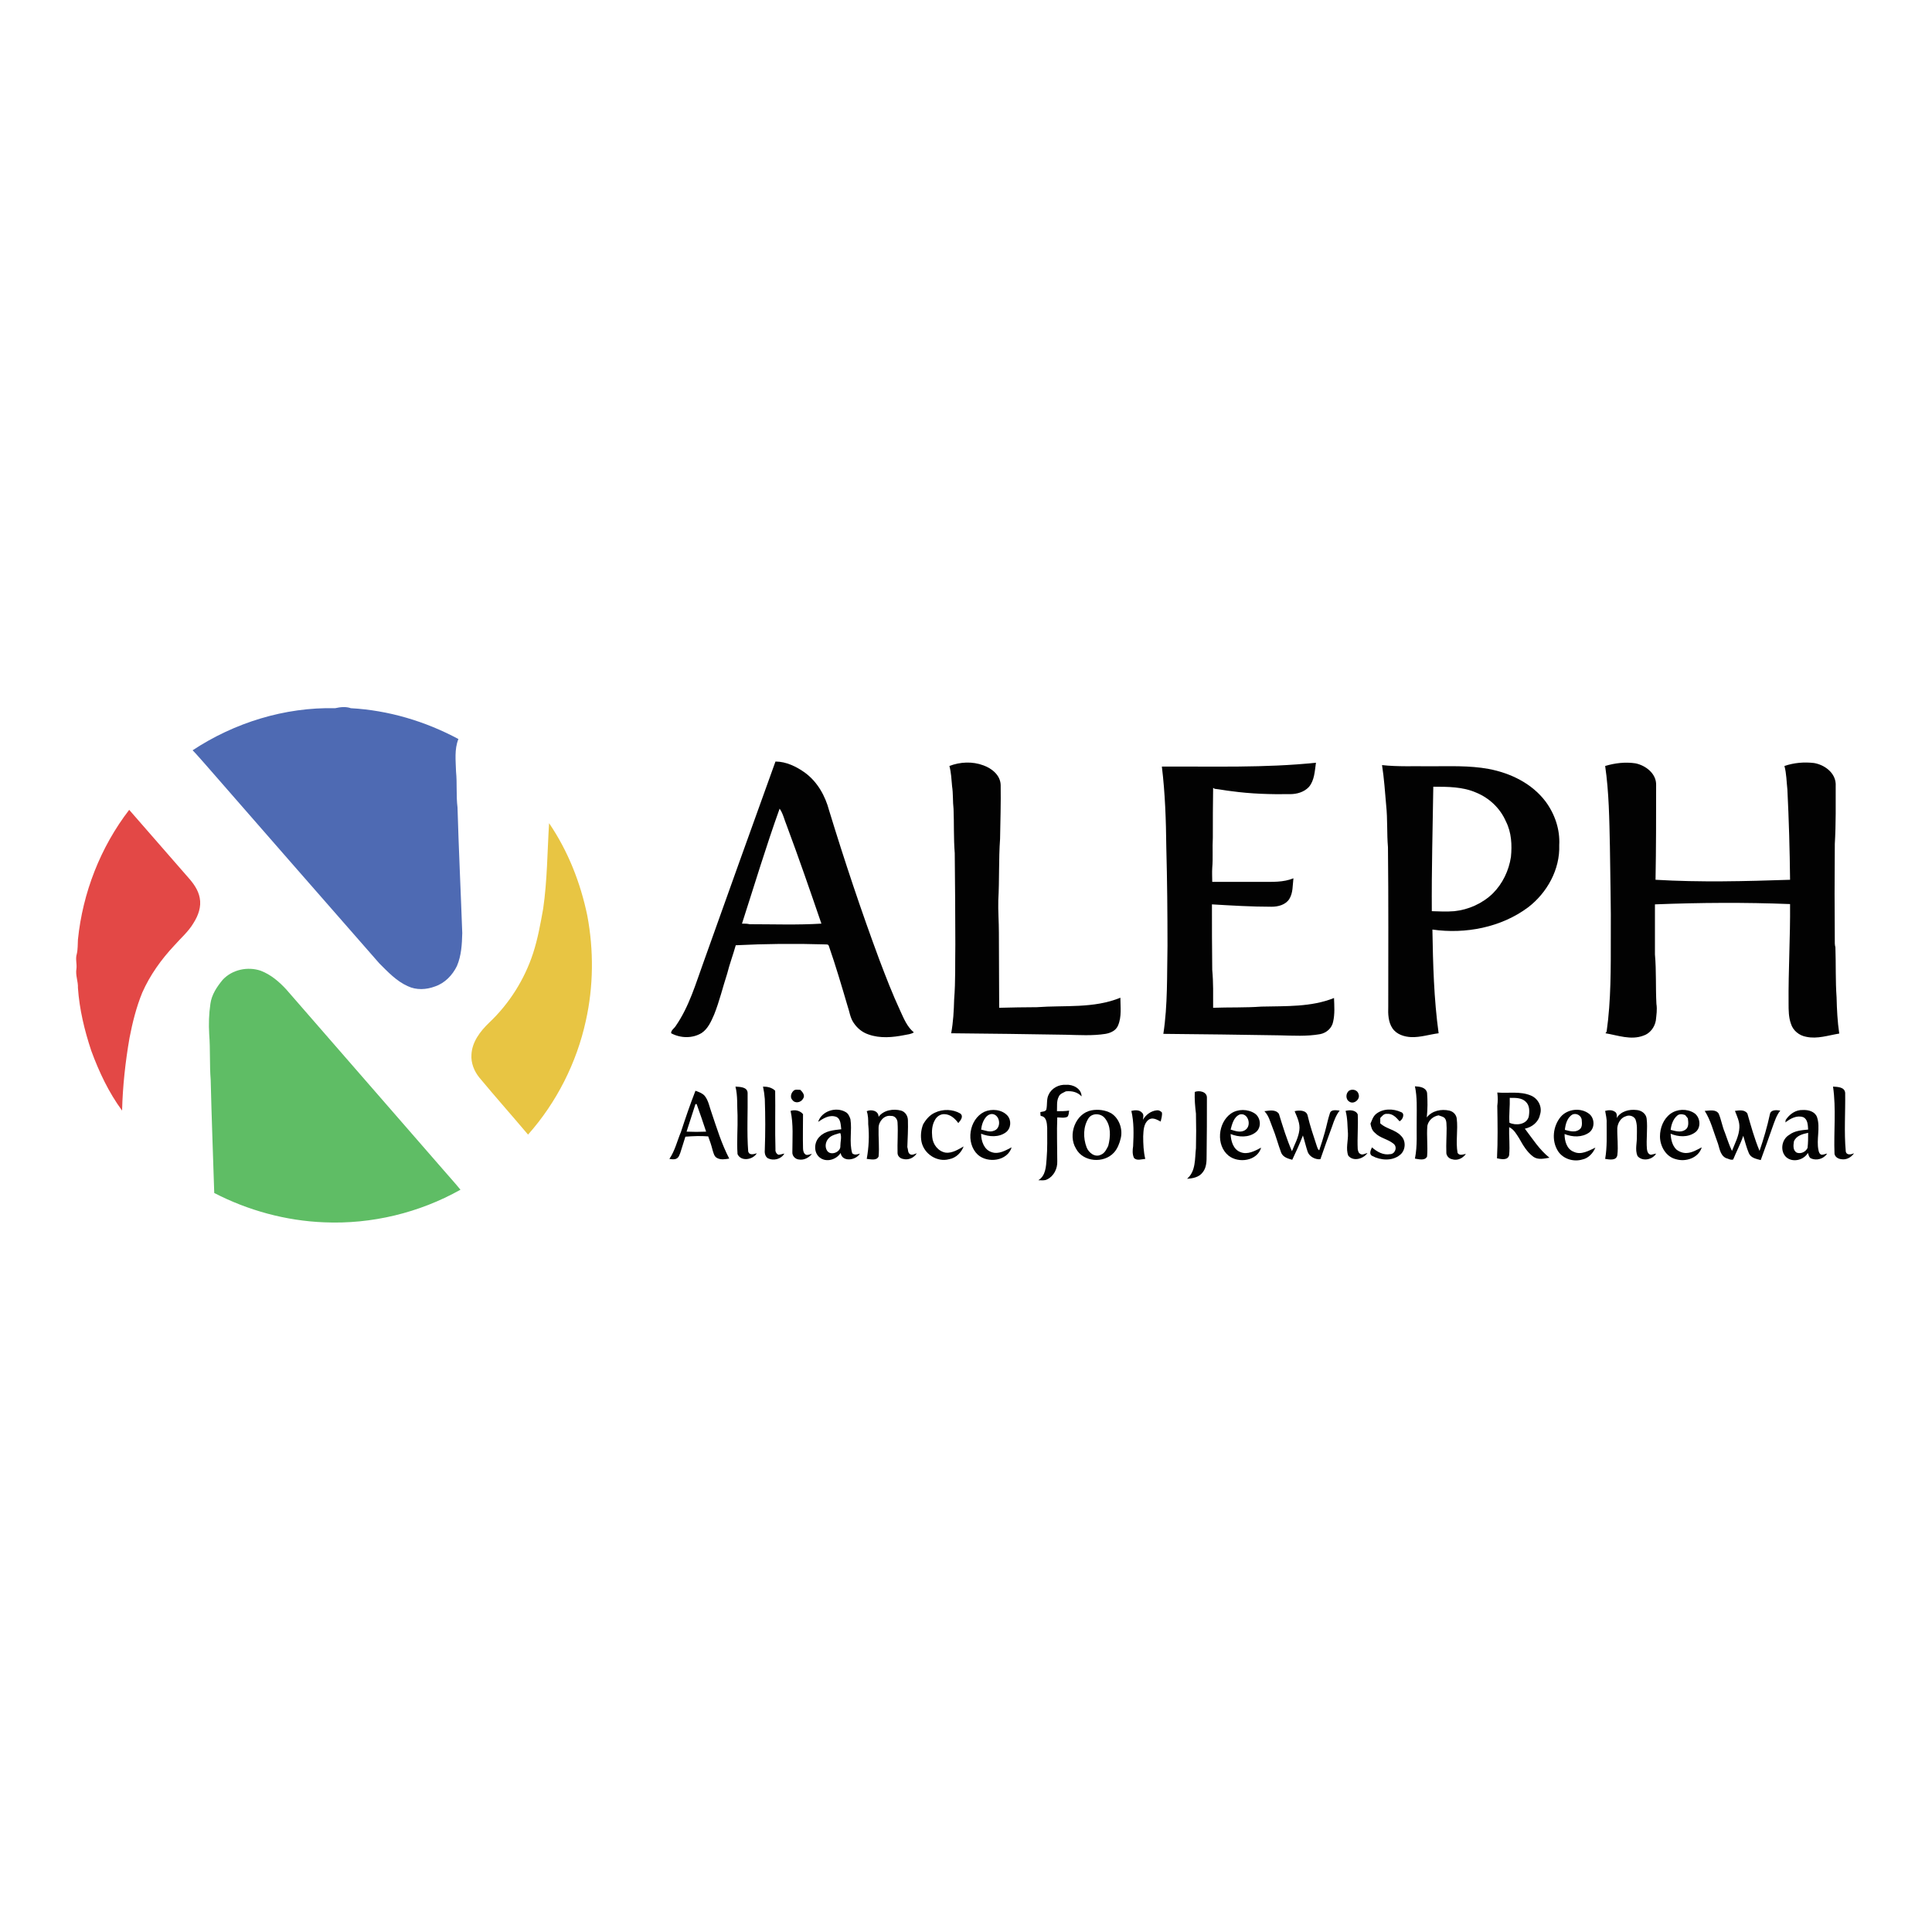 <?xml version="1.0" encoding="utf-8"?>
<!-- Generator: Adobe Illustrator 19.2.1, SVG Export Plug-In . SVG Version: 6.00 Build 0)  -->
<svg version="1.1" id="layer" xmlns="http://www.w3.org/2000/svg" xmlns:xlink="http://www.w3.org/1999/xlink" x="0px" y="0px"
	 viewBox="0 0 652 652" style="enable-background:new 0 0 652 652;" xml:space="preserve">
<style type="text/css">
	.st0{fill:#4E6AB3;}
	.st1{fill:#020202;}
	.st2{fill:#E34846;}
	.st3{fill:#E8C543;}
	.st4{fill:#5FBD65;}
</style>
<g>
	<path class="st0" d="M65,253.2c14.1-9.3,31.1-14.6,48.1-14.2c1.8-0.4,3.6-0.6,5.3,0c12.7,0.7,25.1,4.4,36.3,10.4
		c-1.4,3.5-0.9,7.3-0.8,11c0.4,4,0,8.1,0.5,12.1c0.4,14.1,1.1,28.3,1.6,42.4c-0.1,3.8-0.3,7.6-1.8,11.1c-1.5,3.1-4.1,5.8-7.4,6.9
		c-2.9,1.1-6.3,1.3-9.2-0.1c-3.8-1.7-6.7-4.8-9.6-7.7c-19.7-22.5-39.4-45-59.1-67.6C67.7,256.2,66.4,254.6,65,253.2"/>
	<path class="st1" d="M320.4,258.5c3.6-1.4,7.8-1.6,11.5-0.2c2.8,1,5.7,3.3,5.8,6.6c0.1,6.1-0.1,12.1-0.2,18.2
		c-0.5,6.9-0.2,13.8-0.6,20.7c-0.1,3.6,0.2,7.3,0.2,10.9c0,8.5,0.1,16.9,0.1,25.4c4.2-0.1,8.5-0.2,12.7-0.2
		c9.4-0.7,19.2,0.5,28.2-3.2c0,3.1,0.5,6.4-0.8,9.4c-0.7,1.7-2.5,2.5-4.2,2.8c-4.4,0.7-8.9,0.4-13.4,0.3
		c-12.9-0.2-25.8-0.4-38.7-0.5c0.7-3.8,0.9-7.6,1-11.4c0.5-6.2,0.3-12.4,0.4-18.6c0-10.3-0.1-20.5-0.2-30.8c-0.4-5-0.2-10-0.4-14.9
		c-0.3-2.5-0.1-5.1-0.5-7.7C321.1,263.1,321,260.7,320.4,258.5"/>
	<path class="st1" d="M541.7,258.5c3.3-1,6.8-1.4,10.2-0.9c3.5,0.7,7.1,3.5,7,7.3c0,10.7,0,21.3-0.2,32c15.1,0.9,30.3,0.5,45.4,0
		c-0.1-10.1-0.4-20.3-0.9-30.4c-0.3-2.7-0.3-5.4-1-8c3.2-1.1,6.6-1.4,10-1c3.5,0.6,7.1,3.2,7.3,7c0,6.7,0.1,13.5-0.3,20.3
		c-0.1,11.2-0.1,22.4,0,33.6c0,0.3,0.1,1,0.2,1.3c0.2,5.6,0,11.3,0.4,16.9c0.1,4.1,0.3,8.2,0.9,12.2c-3.7,0.6-7.4,1.9-11.1,1.1
		c-2.4-0.4-4.5-2.1-5.2-4.4c-0.8-2.2-0.8-4.6-0.8-6.9c-0.1-11.2,0.6-22.4,0.5-33.5c-15.2-0.6-30.4-0.5-45.6,0.1c0,5.6,0,11.3,0,16.9
		c0.5,5.6,0.2,11.1,0.5,16.7c0.3,1.9,0,3.7-0.2,5.6c-0.4,2.3-2,4.4-4.2,5.1c-4.2,1.6-8.6-0.1-12.8-0.8c0.1-0.1,0.3-0.4,0.4-0.6
		c1.5-10.6,1.4-21.4,1.4-32.1c0.1-10.1-0.2-20.2-0.3-30.3C543.1,276.5,543,267.4,541.7,258.5"/>
	<path class="st1" d="M392.1,258.7c17.3-0.1,34.7,0.5,52-1.3c-0.4,2.8-0.5,6-2.4,8.2c-1.6,1.7-4,2.4-6.3,2.4
		c-6.6,0.1-13.3-0.1-19.8-1c-1.9-0.2-3.8-0.6-5.7-0.8c-0.1-0.1-0.4-0.3-0.5-0.3c-0.1,5.6-0.1,11.2-0.1,16.8
		c-0.2,3.4,0.1,6.8-0.2,10.2c-0.1,1.6,0,3.1,0,4.7c5.6,0,11.1,0,16.7,0c3.6,0,7.3,0.2,10.7-1.2c-0.3,2.4-0.1,4.9-1.4,7
		c-1.3,2-3.8,2.6-6,2.6c-6.7,0-13.4-0.4-20.1-0.8c0,7.4,0,14.7,0.1,22.1c0.4,4.3,0.3,8.5,0.3,12.8c5.4-0.2,10.9,0,16.3-0.4
		c8.2-0.2,16.8,0.2,24.5-2.9c0.1,2.7,0.3,5.4-0.3,8c-0.4,2.2-2.3,3.8-4.4,4.2c-4.5,0.8-9.1,0.5-13.7,0.4c-13-0.2-26.1-0.4-39.2-0.5
		c1.5-9.8,1.2-19.8,1.4-29.7c0-11.1-0.1-22.1-0.4-33.2C393.5,276.8,393.2,267.7,392.1,258.7"/>
	<path class="st1" d="M466.4,258.2c5.4,0.6,10.8,0.3,16.2,0.4c6.6,0,13.3-0.3,19.8,0.9c7.4,1.4,14.6,4.9,19.2,11
		c3.1,4.2,4.9,9.4,4.6,14.7c0.3,8.2-4.1,16.1-10.5,21c-9.1,6.8-21.2,9.1-32.3,7.5c0.2,11.7,0.5,23.4,2.1,35
		c-3.1,0.4-6.1,1.4-9.2,1.3c-2.4-0.1-5-0.9-6.4-3c-1.4-2.1-1.5-4.8-1.4-7.3c0-17.9,0.1-35.9-0.1-53.8c-0.4-4.7-0.1-9.4-0.6-14.1
		C467.4,267.2,467.1,262.7,466.4,258.2 M483.7,265.5c-0.2,14-0.6,28-0.5,42c2.5,0.1,5.1,0.2,7.6,0c4.8-0.5,9.5-2.6,13-6
		c3.3-3.3,5.4-7.7,6.1-12.3c0.4-4,0.2-8.3-1.7-12c-1.9-4.4-5.6-7.9-10-9.7C493.7,265.5,488.6,265.5,483.7,265.5"/>
	<path class="st2" d="M26.3,317.1c1.6-15.8,7.6-31.2,17.3-43.8c6.6,7.6,13.2,15.1,19.8,22.7c1.8,2,3.5,4.3,4,7c0.6,3-0.5,6-2.1,8.5
		c-1.7,2.9-4.3,5.1-6.5,7.6c-4.4,4.7-8.2,10-10.8,15.9c-2,4.9-3.3,10.1-4.3,15.3c-1.4,8.1-2.3,16.3-2.5,24.5
		c-4.5-6.1-7.8-13.1-10.4-20.2c-2.3-6.9-4-14-4.5-21.2c0.1-2.2-0.9-4.3-0.5-6.5c0.2-1.6-0.4-3.3,0.1-4.9
		C26.3,320.3,26.2,318.7,26.3,317.1"/>
	<path class="st1" d="M261.7,257c3.6,0,7.1,1.7,10,3.8c4.2,3.1,6.8,7.8,8.1,12.7c5.2,17,10.8,33.8,17,50.5c2.2,5.8,4.4,11.5,7,17.1
		c1.2,2.6,2.3,5.4,4.6,7.3c-0.9,0.6-2.1,0.7-3.1,0.9c-4,0.8-8.3,1.2-12.2-0.2c-2.1-0.7-3.8-2.1-5-3.9c-1.2-1.7-1.4-3.8-2.1-5.8
		c-2-6.8-4-13.6-6.3-20.2c-0.2-0.7-1.1-0.4-1.6-0.5c-9.9-0.3-19.9-0.2-29.8,0.3c-0.9,3.2-2.1,6.4-2.9,9.6c-1.5,4.6-2.6,9.3-4.4,13.8
		c-1,2.3-2.1,4.8-4.2,6.2c-3.1,1.9-7.1,1.8-10.3,0.1c-0.1-1,1-1.6,1.5-2.4c4.6-6.6,6.8-14.4,9.5-21.8
		C245.5,302,253.6,279.5,261.7,257 M263.1,272.9c-4.6,12.8-8.5,25.8-12.7,38.8c0.9,0,1.8,0,2.6,0.2c8.1,0,16.1,0.3,24.2-0.2
		c-3.8-11.1-7.6-22.1-11.7-33.1C264.7,276.7,264.3,274.6,263.1,272.9"/>
	<path class="st3" d="M185.3,277.8c6.4,9.4,10.6,20.1,12.9,31.2c2.2,11.7,2.1,23.9-0.5,35.5c-3.1,14.2-9.9,27.6-19.5,38.4
		c-5.4-6.4-11-12.7-16.4-19.2c-1.8-2.2-2.9-5-2.7-7.8c0.2-4.3,3-7.9,5.9-10.7c6.8-6.4,12-14.6,14.9-23.5c1.6-4.9,2.5-10,3.4-15
		C184.7,297.1,184.7,287.4,185.3,277.8"/>
	<path class="st4" d="M75.2,330.6c3.2-3.4,8.4-4.5,12.8-3c3.4,1.3,6.2,3.7,8.6,6.3c17.7,20.3,35.4,40.7,53.1,61
		c1.9,2.2,3.9,4.4,5.7,6.6c-13.9,7.8-30,11.7-46,11c-12.9-0.5-25.7-4-37.1-9.9c-0.4-12.7-0.9-25.5-1.2-38.2
		c-0.4-5.1-0.1-10.2-0.5-15.4c-0.2-3.4-0.1-6.8,0.4-10.2C71.4,335.7,73.2,333,75.2,330.6"/>
	<path class="st1" d="M353.9,369.4c1-2.2,3.5-3.5,5.9-3.3c2.3-0.2,5.2,1.3,5.2,3.9c-1.4-1.5-3.3-1.9-5.3-1.7c-0.9,0.5-2,0.8-2.4,1.8
		c-0.8,1.5-0.5,3.3-0.6,4.9c1.4,0,2.8,0,4.1-0.2c-0.1,0.7-0.1,1.6-0.6,2.1c-1.1,0.5-2.3,0.2-3.4,0.2c-0.2,4.9,0,9.8,0,14.8
		c0.1,2.4-1.1,5-3.4,6.1c-0.9,0.5-2,0.3-3,0.3c2.5-1.5,2.6-4.6,2.8-7.2c0.3-3.5,0.2-7,0.2-10.5c-0.1-1.6-0.2-3.8-2.2-4
		c-0.1-0.4-0.1-0.9-0.1-1.3c0.7-0.2,1.6-0.1,2-0.8C353.5,372.7,353.1,370.9,353.9,369.4"/>
	<path class="st1" d="M248.2,366.7c1.5,0.1,4,0.1,4.1,2.1c0.1,6.6-0.3,13.2,0.2,19.8c0.4,1.4,1.9,0.9,2.9,0.6
		c-1.3,2.2-5.3,2.9-6.5,0.3c-0.3-4.4,0.1-8.8,0-13.1C248.7,373.2,249,369.9,248.2,366.7"/>
	<path class="st1" d="M257.5,366.7c1.5,0,3,0.3,4.1,1.4c0.1,6.6-0.1,13.2,0.1,19.8c-0.1,0.7,0.3,1.5,1,1.8c0.7,0,1.3-0.3,2-0.4
		c-1.1,1.9-3.7,2.6-5.7,1.5c-0.9-0.7-1-1.9-0.9-2.9c0.2-5.6,0.2-11.3,0-17C258,369.5,257.8,368.1,257.5,366.7"/>
	<path class="st1" d="M477.5,366.6c1.6,0.1,3.7,0.3,4.1,2.2c0.2,2.7,0.2,5.5-0.1,8.3c1.8-2.3,4.9-2.9,7.6-2.3
		c1.3,0.3,2.3,1.3,2.5,2.6c0.5,3.9-0.4,7.8,0.3,11.7c0.7,1,1.8,0.5,2.8,0.3c-1,1.5-2.9,2.4-4.7,1.8c-1.1-0.2-2-1.3-1.9-2.4
		c-0.1-2.7,0.1-5.4,0.1-8.1c-0.1-1.1,0.1-2.4-0.6-3.3c-0.5-0.6-1.4-0.7-2.1-1c-1.8,0.3-3.4,1.6-3.8,3.5c-0.3,3.5,0.2,7-0.1,10.4
		c-0.7,1.5-2.8,0.9-4.1,0.7c0.9-4.4,0.5-8.8,0.6-13.3C478.1,374,478.3,370.3,477.5,366.6"/>
	<path class="st1" d="M618.6,366.7c1.5,0.1,3.9,0.1,4.1,2.1c0.1,6.6-0.4,13.2,0.2,19.8c0.3,1.4,1.9,1,2.8,0.6c-1,1.4-2.6,2.3-4.3,2
		c-1-0.1-2.1-0.7-2.3-1.8C618.8,381.9,619.7,374.2,618.6,366.7"/>
	<path class="st1" d="M267.7,368.2c0.6-0.7,1.6-0.4,2.4-0.4c0.8,0.8,1.7,1.9,0.9,3c-0.7,1.3-2.7,1.7-3.6,0.4
		C266.6,370.4,266.9,369,267.7,368.2"/>
	<path class="st1" d="M455.4,368c1.2-0.6,2.8-0.1,3.1,1.3c0.6,1.7-1.6,3.5-3.1,2.5C454,371,454.1,368.8,455.4,368"/>
	<path class="st1" d="M403.2,368.5c1.5-0.6,4.1-0.1,4.1,1.9c0,6.5,0,13-0.1,19.5c0,1.9,0,4.1-1.3,5.7c-1.2,1.7-3.4,2.1-5.3,2.2
		c3-2.5,2.6-6.8,3-10.3c0.1-3.9,0.1-7.8,0-11.7C403.3,373.3,403.1,370.9,403.2,368.5"/>
	<path class="st1" d="M505.3,368.7c3.8,0.3,7.7-0.5,11.3,1c2.5,1,4,3.9,3.1,6.5c-0.5,2.5-2.7,4.2-5.1,4.7c2.6,3.4,4.9,7.1,8.3,9.8
		c-1.8,0.3-3.8,0.8-5.4-0.3c-2.2-1.6-3.5-3.9-4.8-6.2c-0.9-1.4-1.8-3.1-3.4-3.8c-0.1,3.1,0.3,6.3,0,9.4c-0.4,1.9-2.7,1.4-4.1,1.1
		c0.3-5.9,0.2-11.8,0.1-17.7C505.5,371.7,505.5,370.2,505.3,368.7 M509.5,370.5c0.1,2.8-0.3,5.6-0.1,8.4c2.1,1,5.7,0.7,6.5-2
		c0.3-1.7,0.4-3.8-1-5.1C513.5,370.4,511.3,370.5,509.5,370.5"/>
	<path class="st1" d="M234.7,368.1c1.1,0.4,2.3,0.8,3.1,1.7c1.3,1.6,1.6,3.7,2.3,5.6c1.8,5.3,3.4,10.6,6,15.6
		c-1.4,0.2-2.8,0.5-4.1-0.2c-1-0.5-1.2-1.7-1.5-2.6c-0.4-1.6-0.9-3.1-1.5-4.7c-2.6-0.2-5.1-0.1-7.7,0.1c-0.6,1.8-1.1,3.6-1.7,5.4
		c-0.3,0.7-0.5,1.6-1.3,2c-0.8,0.4-1.6,0.2-2.4,0.1c1.9-2.8,2.6-6,3.9-9.1C231.3,377.4,232.9,372.7,234.7,368.1 M234.7,372.6
		c-1,3.1-2,6.2-3,9.3c2.2,0.1,4.4,0.1,6.6,0c-1-3.1-2.1-6.2-3.2-9.3C235.1,372.6,234.8,372.6,234.7,372.6"/>
	<path class="st1" d="M296.5,376.9c1.7-2.3,5-2.8,7.6-2.1c1.4,0.4,2.3,1.8,2.3,3.3c0.1,3-0.1,6-0.2,9c0.3,0.8,0.1,1.9,0.9,2.4
		c0.7,0.5,1.6-0.1,2.3-0.3c-1,1.6-2.9,2.4-4.7,1.9c-1-0.2-1.8-1-1.8-2c-0.1-3.4,0.2-6.8,0-10.2c0-1.2-0.9-2.4-2.2-2.3
		c-2.3-0.4-4.2,1.9-4.2,4c-0.1,3.2,0.3,6.5,0,9.7c-0.7,1.5-2.7,0.9-4,0.8c0.7-3.9,0.9-7.8,0.5-11.7c0-1.5,0-3-0.5-4.4
		C294,374.3,296.5,374.8,296.5,376.9"/>
	<path class="st1" d="M315.5,375.5c2.7-1.3,6.1-1.2,8.6,0.3c1.2,1,0,2.4-0.7,3.2c-1.1-1.5-2.6-2.9-4.6-3c-1.4-0.1-2.7,0.8-3.3,2
		c-1,1.7-1.1,3.8-0.9,5.7c0.2,2.5,2,4.9,4.6,5.3c2.2,0.2,4.2-1.1,6-2.1c-0.8,2.1-2.6,3.9-4.9,4.3c-4,1.1-8.4-1.7-9.3-5.8
		c-0.4-2-0.2-4,0.5-5.9C312.4,377.9,313.7,376.3,315.5,375.5"/>
	<path class="st1" d="M464.3,376c2.4-2,5.9-1.9,8.5-0.7c1.5,0.5,0.5,2.7-0.5,3.1c-1.1-1.3-2.4-2.7-4.3-2.5c-1-0.1-1.6,0.8-2.2,1.4
		c0,0.6,0,1.2,0,1.8c2,1.9,5.1,2.1,7,4.2c1.8,1.7,1.6,5-0.4,6.5c-2.6,2.1-6.5,1.8-9.3,0.3c-1.2-0.6-0.5-2-0.1-2.9
		c1.7,1.5,3.8,2.7,6.1,2.3c1.7,0,2.6-2.4,1.2-3.5c-1.9-1.6-4.6-1.9-6.3-3.7c-1-0.8-1.3-2-1.5-3.1C463,378.1,463.3,376.9,464.3,376"
		/>
	<path class="st1" d="M541.7,374.9c1.1-0.3,2.3-0.4,3.3,0.3c0.7,0.4,0.7,1.4,0.6,2.1c1.4-2.3,4.2-3,6.7-2.7c1.6,0.1,3.2,1.2,3.4,2.9
		c0.4,3.4-0.2,6.9,0.1,10.3c0.1,0.8,0.4,1.8,1.4,1.9c0.6-0.1,1.1-0.3,1.7-0.4c-1.2,2.1-4.7,2.8-6.3,0.8c-0.9-2.2-0.1-4.5-0.2-6.7
		c0-1.9,0.2-3.9-0.5-5.7c-0.6-1.1-2.1-1.5-3.2-1c-1.7,0.5-2.7,2.2-2.9,3.9c-0.1,3.1,0.4,6.2,0,9.3c-0.4,1.9-2.7,1.4-4.1,1.2
		c0.7-4,0.5-8.1,0.5-12.1C542.3,377.6,541.9,376.2,541.7,374.9"/>
	<path class="st1" d="M266.8,374.9c1.5-0.5,3.2-0.1,4.2,1.1c0,3.8-0.1,7.7,0,11.5c0,0.8,0.2,1.8,1,2.2c0.7,0.2,1.4-0.2,2-0.3
		c-1,1.3-2.7,2.2-4.4,1.9c-1.2-0.1-2.3-1.2-2.2-2.5C267.4,384.1,267.8,379.4,266.8,374.9"/>
	<path class="st1" d="M381.8,374.9c1.2-0.3,2.7-0.4,3.6,0.6c0.7,0.6,0.4,1.6,0.3,2.4c1-1.7,2.7-3,4.7-3.2c0.6-0.1,1.2,0.2,1.7,0.7
		c0.2,1-0.2,2.1-0.4,3.1c-1.2-0.6-2.7-1.6-4.1-0.6c-1.7,1.3-1.7,3.7-1.8,5.6c0,2.5,0.1,5.1,0.7,7.6c-1.3,0.1-2.8,0.7-3.8-0.3
		c-0.6-1.3-0.5-2.7-0.3-4C382.6,382.7,382.7,378.7,381.8,374.9"/>
	<path class="st1" d="M426.7,375c1.6-0.2,3.8-0.7,4.9,0.9c1.3,4.2,2.6,8.5,4.4,12.6c0.9-2.3,2.2-4.6,2.5-7.1
		c0.3-2.2-0.7-4.3-1.6-6.4c1.5-0.4,4-0.4,4.4,1.5c0.8,3.5,2,6.9,3.1,10.3c0.2,0.5,0.3,1.1,0.8,1.4c0.7-2,1.3-4,1.9-6.1
		c0.6-2.1,1-4.3,1.7-6.4c0.4-1.4,2.2-1,3.3-0.9c-1.2,1.5-1.9,3.4-2.5,5.2c-1.4,3.7-2.7,7.5-4,11.2c-1.6,0.2-3.7-0.8-4.3-2.5
		c-0.6-1.8-1-3.6-1.6-5.5c-1.1,2.8-2.3,5.5-3.6,8.2c-1.4-0.4-3-0.8-3.7-2.3c-1.1-2.9-1.8-5.8-3-8.7
		C428.7,378.7,428.2,376.5,426.7,375"/>
	<path class="st1" d="M454.1,374.9c1.4-0.4,3.5-0.3,4.1,1.2c0.2,3.9-0.2,7.8,0,11.7c0.1,0.5,0.2,1.2,0.7,1.5c0.8,0.7,1.7,0,2.6-0.2
		c-1.4,2-4.8,3-6.5,0.9c-0.9-2.4,0-5-0.1-7.5C454.7,380,454.8,377.4,454.1,374.9"/>
	<path class="st1" d="M575.3,374.9c1.6-0.1,3.7-0.6,4.7,0.9c0.9,2.1,1.2,4.3,2.1,6.4c0.8,2.1,1.4,4.2,2.4,6.2c1-2.6,2.4-5.1,2.5-7.9
		c0.1-2-0.8-3.8-1.5-5.6c1.4-0.2,3.3-0.5,4.2,0.9c1.2,4.2,2.4,8.5,4.1,12.6c1.4-4.1,2.6-8.2,3.5-12.4c0.3-1.6,2.3-1.4,3.5-1.2
		c-1.3,1.6-1.9,3.6-2.6,5.5c-1.3,3.7-2.6,7.4-4,11.2c-1.5-0.4-3.3-0.7-4-2.3c-0.8-1.9-1.3-3.9-1.9-5.9c-0.9,2.7-2.3,5.3-3.4,8
		c-0.8,0.3-1.7-0.3-2.5-0.5c-2.1-1.1-2.1-3.7-2.9-5.6C578.2,381.7,577.3,378,575.3,374.9"/>
	<path class="st1" d="M332.2,375.2c2.5-1.1,5.9-0.8,7.8,1.3c1.4,1.6,1.2,4.3-0.5,5.6c-2.4,1.8-5.7,1.6-8.4,0.5c0,2.5,1,5.4,3.5,6.2
		c2.4,0.9,4.8-0.6,6.8-1.6c-1.4,4.6-8,5.5-11.4,2.5C325.8,385.8,327,377.7,332.2,375.2 M332.9,376.8c-1.1,1.2-1.6,2.8-1.8,4.4
		c1.4,0.3,2.9,1,4.3,0.4c2.4-0.7,2.3-4.6,0.1-5.5C334.5,375.7,333.5,376.2,332.9,376.8"/>
	<path class="st1" d="M368.4,374.7c2.2-0.4,4.6-0.1,6.6,1c2.7,1.7,4,5.4,3.2,8.5c-0.4,1.7-1.1,3.5-2.3,4.8
		c-3.4,3.7-10.4,3.2-12.8-1.4C360.3,383,362.9,375.7,368.4,374.7 M367.4,377.3c-1.9,2.9-1.9,6.7-0.7,9.9c0.7,1.8,2.8,3.5,4.8,2.5
		c1.3-0.5,1.9-1.8,2.5-3c0.8-3.1,1-6.7-1.1-9.3C371.6,375.7,368.7,375.5,367.4,377.3"/>
	<path class="st1" d="M415.4,375.8c2.3-1.6,5.7-1.6,8.1,0c2,1.4,2.3,4.7,0.3,6.3c-2.4,1.9-5.8,1.7-8.5,0.6c0.1,2.4,0.9,5.2,3.3,6.1
		c2.4,1,4.9-0.4,7-1.5c-1.3,4.5-7.6,5.4-11,2.7C410.3,386.5,411,378.9,415.4,375.8 M418.4,376.1c-2,0.8-2.6,3.2-3.1,5.1
		c1.6,0.5,3.5,1.2,5,0.1C422.5,379.8,421.2,375.4,418.4,376.1"/>
	<path class="st1" d="M526.7,376.9c2.3-2.7,6.8-3.2,9.6-1c1.9,1.5,2,4.8,0,6.3c-2.4,1.7-5.6,1.6-8.3,0.5c0,2.3,0.7,5.1,3.1,6
		c2.5,1.2,5.1-0.4,7.3-1.4c-0.8,1.9-2.4,3.6-4.4,4c-3,0.9-6.5-0.2-8.2-2.8C523.5,384.9,524.1,380,526.7,376.9 M528.1,381.3
		c1.6,0.4,3.4,1,4.9-0.1c1-0.7,0.9-2,0.8-3.1c0-1.5-1.7-2.6-3.1-2C528.9,377.1,528.3,379.4,528.1,381.3"/>
	<path class="st1" d="M563.7,375.9c2.3-1.7,5.6-1.8,8-0.3c2.2,1.4,2.5,5.1,0.3,6.6c-2.4,1.7-5.6,1.5-8.2,0.4
		c0.1,1.9,0.5,3.9,1.9,5.3c1,0.8,2.3,1.3,3.6,1.2c1.8-0.1,3.4-1.1,5-1.9c-1.1,3.6-5.4,5-8.7,4c-3.4-0.8-5.4-4.4-5.4-7.7
		C560.2,380.6,561.4,377.6,563.7,375.9 M566,376.5c-1.4,1.2-2,3.1-2.2,4.8c1.6,0.4,3.4,1,4.9,0c1.3-0.8,1.1-2.5,0.9-3.9
		c-0.3-0.4-0.6-0.7-0.9-1.1C567.8,376,566.8,375.8,566,376.5"/>
	<path class="st1" d="M276.1,378.6c1.2-3.7,6.1-5.2,9.3-3.3c0.9,0.5,1.3,1.5,1.6,2.4c0.6,3.8-0.5,7.7,0.6,11.5
		c0.8,0.7,1.7,0.4,2.6,0.1c-1.3,2.3-6,3-6.5-0.2c-1.5,2.3-4.9,3.3-7.1,1.5c-2.1-1.7-1.9-5.2,0-7c1.9-2,4.7-2.2,7.3-2.5
		c-0.2-1.4-0.1-3.5-1.7-4.2C279.9,376.1,277.9,377.4,276.1,378.6 M282.7,382.6c-1.1,0.3-2.3,0.7-3.1,1.6c-1,1.1-1.3,2.8-0.5,4.1
		c1.2,1.9,4.7,0.5,4.5-1.6c0-1.4,0.5-2.9,0-4.3C283.4,382.4,282.9,382.5,282.7,382.6"/>
	<path class="st1" d="M602.6,378c1.3-2,3.4-3.5,5.8-3.4c1.9-0.1,4.1,0.5,4.8,2.4c1.2,3.6-0.3,7.5,0.5,11.2c0.1,0.6,0.4,1.4,1.1,1.5
		c0.6,0,1.2-0.3,1.8-0.4c-1.1,1.8-3.6,2.5-5.5,1.6c-0.7-0.4-0.7-1.2-1-1.8c-1.4,2.4-5,3.3-7.2,1.5c-2.3-2-1.7-6.1,0.9-7.6
		c1.8-1.4,4.2-1.6,6.4-1.8c-0.1-1.5-0.1-3.5-1.7-4.2c-2.2-0.7-4.3,0.5-6,1.8C602.6,378.5,602.6,378.2,602.6,378 M605.4,385.2
		c-0.2,1.3-0.4,3.1,1,3.8c1.4,0.5,3-0.3,3.6-1.6c0.2-1.7,0.2-3.4,0.2-5.1C608.4,382.7,606.2,383.2,605.4,385.2"/>
</g>
</svg>
